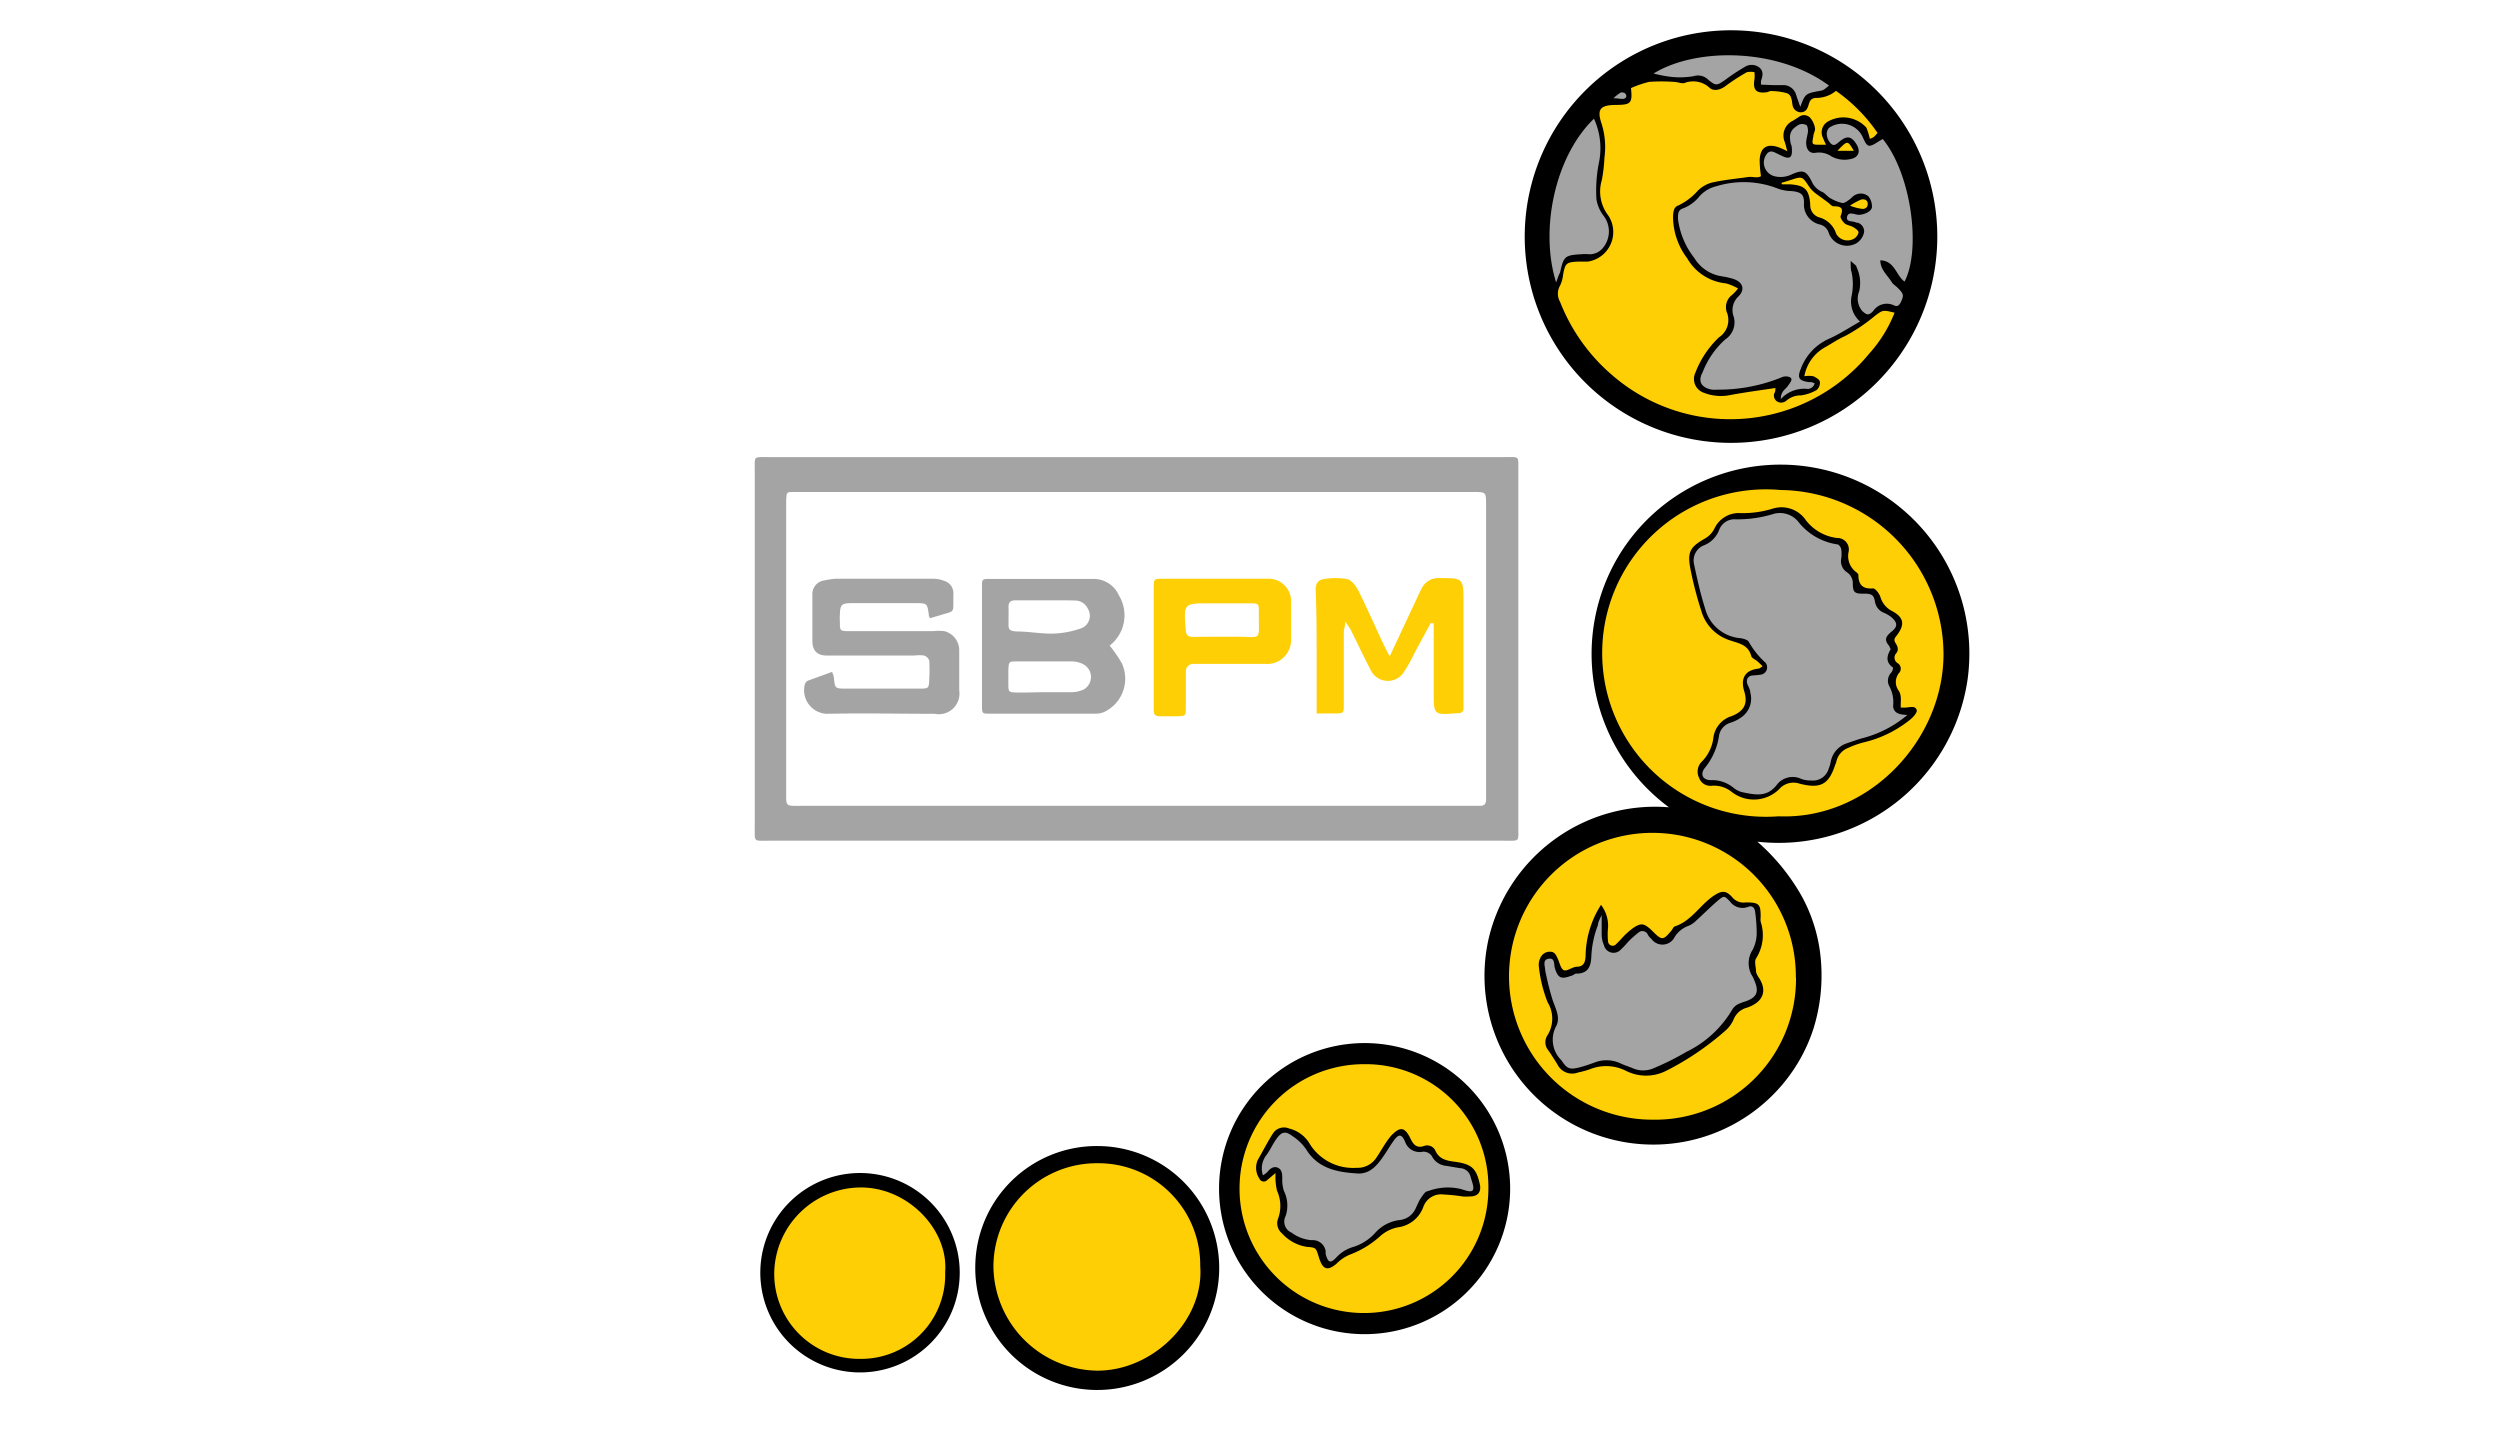 <svg id="Layer_1" data-name="Layer 1" xmlns="http://www.w3.org/2000/svg" viewBox="0 0 152.7 87.31"><path d="M101.94,49.31a11.65,11.65,0,0,1-3-15.47,11.54,11.54,0,0,1,21.24,7.66,11.66,11.66,0,0,1-12.84,9.91A12.71,12.71,0,0,1,110,54.65a9.76,9.76,0,0,1,1.22,4,10.94,10.94,0,0,1-.45,4.17,10.12,10.12,0,0,1-2.08,3.63,10.31,10.31,0,0,1-17.79-9A10.44,10.44,0,0,1,101.94,49.31Z"/><path d="M105.72,27.05a12.6,12.6,0,1,1,12.61-12.53A12.6,12.6,0,0,1,105.72,27.05Z"/><path d="M74.46,72.61a8.89,8.89,0,1,1,8.75,8.88A8.89,8.89,0,0,1,74.46,72.61Z"/><path d="M67.05,70a7.45,7.45,0,1,1-7.48,7.33A7.42,7.42,0,0,1,67.05,70Z"/><path d="M58.62,77.76a6.09,6.09,0,1,1-5.93-6.11A6.09,6.09,0,0,1,58.62,77.76Z"/><path d="M108.63,49.86a10,10,0,1,1,.13-19.93,10.07,10.07,0,0,1,9.95,10C118.72,45.21,114.14,50.09,108.63,49.86Z" style="fill:#fecf05"/><path d="M109.7,59.71A8.6,8.6,0,0,1,101,68.39a8.76,8.76,0,1,1,8.69-8.68Z" style="fill:#fecf05"/><path d="M99.62,5.38A6.53,6.53,0,0,1,100.73,5a10.7,10.7,0,0,1,1.5,0c.22,0,.46.12.66.07a1.47,1.47,0,0,1,1.54.3c.26.23.69.11,1-.14a12,12,0,0,1,1.27-.82,1.12,1.12,0,0,1,.46,0,1.72,1.72,0,0,1,0,.45c-.1.62.1.85.71.78.11,0,.22-.09.32-.08a3.91,3.91,0,0,1,.91.12c.33.09.33.41.38.68a.53.53,0,0,0,.49.5c.33,0,.43-.22.5-.46s.14-.39.43-.42a1.88,1.88,0,0,0,1.24-.43,10,10,0,0,1,2.54,2.57,2.84,2.84,0,0,1-.23.25,1.08,1.08,0,0,1-.24.11A4.31,4.31,0,0,0,114,7.8a1.89,1.89,0,0,0-2.36-.37.76.76,0,0,0-.29,1c.05.13.11.25.18.41l-.35,0c-.52,0-.52,0-.42-.52,0-.16.13-.34.1-.49a1.26,1.26,0,0,0-.29-.63.51.51,0,0,0-.69-.06l-.36.23A1,1,0,0,0,109,8.64c.06.15.09.32.17.6a4,4,0,0,0-.55-.25c-.68-.23-1.1,0-1.14.77a7,7,0,0,0,.08,1c-.23.15-.54,0-.83.06-.72.1-1.45.17-2.16.33a1.91,1.91,0,0,0-.86.49,3.71,3.71,0,0,1-1.2.91c-.27.09-.3.36-.32.63a4.22,4.22,0,0,0,.86,2.59,3.07,3.07,0,0,0,2.38,1.54,3.3,3.3,0,0,1,.73.31,2.81,2.81,0,0,1-.35.38.94.94,0,0,0-.31,1.14A1.26,1.26,0,0,1,105,20.6a5.86,5.86,0,0,0-1.44,2.15.89.89,0,0,0,.51,1.24,2.85,2.85,0,0,0,1.66.13c.88-.16,1.76-.28,2.71-.42,0,.14,0,.24-.07.33a.43.43,0,0,0,.28.54.49.49,0,0,0,.44-.08,1.34,1.34,0,0,1,.92-.34,2.69,2.69,0,0,0,.94-.32.58.58,0,0,0,.21-.49c0-.15-.24-.28-.4-.36a1.78,1.78,0,0,0-.55,0,2.54,2.54,0,0,1,1.23-1.75c.42-.23.81-.51,1.25-.7a10.8,10.8,0,0,0,1.87-1.27c.45-.32.44-.34,1.16-.16a8.19,8.19,0,0,1-1.54,2.49,11,11,0,0,1-15.7,1.33,11.32,11.32,0,0,1-3.19-4.48,1,1,0,0,1,0-1,1.9,1.9,0,0,0,.18-.64c.13-.72.2-.79.91-.82.2,0,.4,0,.6,0a1.83,1.83,0,0,0,1.26-2.81A2.4,2.4,0,0,1,97.84,11,9.69,9.69,0,0,0,98,9.62a4.75,4.75,0,0,0-.18-2.08c-.29-.86-.08-1.12.84-1.13S99.73,6.35,99.62,5.38Z" style="fill:#fecf05"/><path d="M115,8.49c1.75,2.15,2.35,6.74,1.33,8.71-.53-.38-.59-1.27-1.48-1.3,0,.58.45.92.71,1.35.08.13.25.22.36.34.36.36.38.45.18.87-.09.18-.2.29-.4.2a1,1,0,0,0-1.28.33c-.28.3-.4.26-.68,0a1.17,1.17,0,0,1-.18-1.2,2.25,2.25,0,0,0-.16-1.47c0-.11-.17-.19-.36-.39,0,.35,0,.54.06.72a3.52,3.52,0,0,1,0,1.41,1.64,1.64,0,0,0,.51,1.58c-.67.38-1.26.77-1.89,1.05A3.23,3.23,0,0,0,110,22.51c-.23.56-.14.74.48.83h.17l.19.07a.44.44,0,0,1-.49.34,1.93,1.93,0,0,0-1.58.63c0-.48.27-.58.42-.79s.27-.36.22-.47-.34-.18-.57-.08a10.19,10.19,0,0,1-3.93.76,2,2,0,0,1-.34,0c-.64-.11-.89-.5-.57-1.07a5.22,5.22,0,0,1,1.38-2,1.24,1.24,0,0,0,.51-1.4,1.14,1.14,0,0,1,.3-1.23c.43-.43.25-.89-.34-1.07a4.86,4.86,0,0,0-.66-.15,2.37,2.37,0,0,1-1.7-1.12,4.85,4.85,0,0,1-1-2.39c0-.33,0-.54.33-.65a2.34,2.34,0,0,0,1-.75,2,2,0,0,1,1-.59,5.7,5.7,0,0,1,3.8.15,2.48,2.48,0,0,0,.82.14c.56.07.74.18.75.7a1.25,1.25,0,0,0,1,1.35.75.75,0,0,1,.51.51,1.18,1.18,0,0,0,1.72.61,1.06,1.06,0,0,0,.44-.66.56.56,0,0,0-.4-.58l-.08,0c-.19-.13-.64,0-.56-.36s.47-.12.72-.12.76-.16.8-.47a1,1,0,0,0-.22-.66.73.73,0,0,0-.93,0c-.07.05-.12.12-.19.17s-.32.26-.47.24a2.45,2.45,0,0,1-.74-.3c-.19-.1-.32-.32-.52-.39a1.23,1.23,0,0,1-.62-.65c-.34-.64-.52-.71-1.21-.41a1.53,1.53,0,0,1-1.07.11.86.86,0,0,1-.4-1.42.36.36,0,0,1,.3-.08c.21.07.4.19.61.28.41.19.58.09.57-.34,0-.14,0-.28-.07-.41-.13-.63,0-.87.47-1.16a.51.51,0,0,1,.46,0c.09,0,.13.27.12.41s-.1.44-.11.66c0,.42.2.7.59.63a1.33,1.33,0,0,1,.95.22,1.66,1.66,0,0,0,1.15.17c.52-.09.66-.48.37-.93s-.55-.53-1-.16c-.21.16-.38.38-.62.06s-.24-.73,0-.91a1.39,1.39,0,0,1,2,.56c.3.68.36.7,1,.29Z" style="fill:#a4a4a4"/><path d="M95.05,17.25c-1-3.13-.12-7.66,2.31-10A4.34,4.34,0,0,1,97.65,10a8.78,8.78,0,0,0-.14,2.17,2.22,2.22,0,0,0,.43,1,1.57,1.57,0,0,1,0,1.93,1.05,1.05,0,0,1-.88.43,2.83,2.83,0,0,0-.5,0c-1,.06-1.05.14-1.27,1.11C95.2,16.81,95.14,17,95.05,17.25Z" style="fill:#a4a4a4"/><path d="M107.56,5.17c0-.12,0-.18,0-.23.11-.31.18-.61-.13-.84a.78.78,0,0,0-.88,0,12.91,12.91,0,0,0-1.19.79c-.49.34-.55.36-1,0a.88.88,0,0,0-.9-.24,5,5,0,0,1-1.34.05A7.67,7.67,0,0,1,101,4.49c2.6-1.6,7.58-1.58,10.72.74-.16.11-.3.27-.45.3-1,.18-1,.17-1.31,1-.1-.3-.18-.51-.25-.73A.82.82,0,0,0,109,5.2l-.67,0Z" style="fill:#a4a4a4"/><path d="M108.81,11.17l.55-.17c.73-.24.72-.24,1.16.43a2,2,0,0,0,.47.45l.67.49c.11.08.22.23.33.23.46,0,.63.1.44.58-.05.11.12.36.25.47s.37.13.53.23.31.21.31.32a.61.61,0,0,1-.28.38.79.79,0,0,1-1.09-.31,1.5,1.5,0,0,0-1.06-1,.78.78,0,0,1-.52-.78c-.07-.92-.33-1.17-1.23-1.23l-.5,0Z" style="fill:#fecf05"/><path d="M113,12.56a3.78,3.78,0,0,1,.68-.37c.21-.06.42.05.4.29s-.2.28-.32.28A2.8,2.8,0,0,1,113,12.56Z" style="fill:#fecf05"/><path d="M113.23,9.21h-1C112.85,8.56,112.85,8.56,113.23,9.21Z" style="fill:#fecf05"/><path d="M98.55,6A2.58,2.58,0,0,1,99,5.65a.35.35,0,0,1,.27.06.25.25,0,0,1,.06.22.25.25,0,0,1-.19.11C99,6.05,98.79,6,98.55,6Z" style="fill:#a4a4a4"/><path d="M90.91,72.66A7.6,7.6,0,1,1,83.32,65,7.5,7.5,0,0,1,90.91,72.66Z" style="fill:#fecf05"/><path d="M73.31,77.33c.25,3.32-2.88,6.37-6.24,6.39a6.43,6.43,0,0,1-6.39-6.29,6.31,6.31,0,0,1,6.38-6.38A6.22,6.22,0,0,1,73.31,77.33Z" style="fill:#fecf05"/><path d="M57.73,77.7A5.13,5.13,0,0,1,52.55,83a5.19,5.19,0,0,1-5.26-5.23,5.31,5.31,0,0,1,5.27-5.24C55.49,72.52,57.94,75.14,57.73,77.7Z" style="fill:#fecf05"/><path d="M116.1,43.22l.26,0c.26,0,.65-.16.72.18,0,.17-.27.46-.49.62a7.08,7.08,0,0,1-2.7,1.31,5.42,5.42,0,0,0-1,.35,1.16,1.16,0,0,0-.73.86.76.76,0,0,1-.06.16c-.4,1.22-.89,1.49-2.17,1.17a1.16,1.16,0,0,0-1.17.24,2.2,2.2,0,0,1-3,.25,1.73,1.73,0,0,0-1.17-.37.73.73,0,0,1-.81-.48.85.85,0,0,1,.13-.95,2.53,2.53,0,0,0,.75-1.55,1.59,1.59,0,0,1,1.11-1.27c.76-.3,1-.76.77-1.51s0-1.29.86-1.39c.07,0,.14-.07.26-.14a4.16,4.16,0,0,0-.31-.3c-.12-.11-.34-.19-.38-.32-.2-.74-.79-.78-1.4-1a2.64,2.64,0,0,1-1.66-1.79,21.57,21.57,0,0,1-.67-2.6c-.18-1,0-1.29.94-1.82a1.46,1.46,0,0,0,.54-.59,1.64,1.64,0,0,1,1.58-.94,6.14,6.14,0,0,0,2-.28,1.8,1.8,0,0,1,2,.71,2.82,2.82,0,0,0,1.91,1.09.7.7,0,0,1,.7.86,1.22,1.22,0,0,0,.5,1.25s.1.09.1.13c0,.61.25.89.9.84.14,0,.39.33.45.54a1.41,1.41,0,0,0,.74.86c.7.39.76.82.24,1.49-.12.15-.18.25-.07.43s.23.39.07.62a.4.4,0,0,0,.09.64.39.39,0,0,1,.05.6.89.89,0,0,0,0,1.08C116.17,42.5,116.08,42.86,116.1,43.22Z"/><path d="M97.79,55.27a2.09,2.09,0,0,1,.43,1.38,4,4,0,0,0,0,.85.28.28,0,0,0,.5.16c.19-.17.35-.37.53-.55a4.34,4.34,0,0,1,.58-.48c.43-.26.59-.22,1,.14l.06.06c.63.63.68.63,1.21,0,.07-.09.12-.23.21-.25,1-.33,1.52-1.29,2.34-1.85.5-.34.77-.37,1.17.09a.89.89,0,0,0,.81.3c.82,0,.92.1.91.92a1,1,0,0,0,0,.25,2.64,2.64,0,0,1-.28,2.25c-.12.2,0,.54,0,.82a1.06,1.06,0,0,0,.18.37c.54.84.21,1.5-.74,1.82a1.2,1.2,0,0,0-.82.74,2,2,0,0,1-.56.72,17.11,17.11,0,0,1-3.56,2.4,2.72,2.72,0,0,1-2.44,0,2.67,2.67,0,0,0-2.21-.1,5.59,5.59,0,0,1-.73.2A1,1,0,0,1,95.12,65c-.19-.3-.38-.61-.59-.9a.77.77,0,0,1,0-.88,1.92,1.92,0,0,0,0-2A8.2,8.2,0,0,1,94,59.09a.94.94,0,0,1,.08-.57.63.63,0,0,1,.6-.39c.29,0,.37.22.47.43s.18.62.37.7.5-.19.77-.21c.48,0,.55-.32.56-.74A5.9,5.9,0,0,1,97.79,55.27Z"/><path d="M77.91,71.65l-.5.42a.29.29,0,0,1-.49-.09,1.17,1.17,0,0,1-.1-1.12c.31-.54.59-1.09.92-1.61a.8.8,0,0,1,1-.32,2,2,0,0,1,1.26.94,3.11,3.11,0,0,0,2.85,1.46,1.37,1.37,0,0,0,1.22-.62c.16-.23.3-.48.45-.71a5.35,5.35,0,0,1,.44-.62c.57-.6.85-.56,1.22.22.18.36.39.53.79.4a.55.55,0,0,1,.71.3c.24.52.71.6,1.19.66,1,.14,1.3.38,1.52,1.38.1.48-.13.75-.63.74a3,3,0,0,1-.42,0,11.4,11.4,0,0,0-1.16-.12,1.15,1.15,0,0,0-1.25.78,1.92,1.92,0,0,1-1.58,1.23,2.33,2.33,0,0,0-1,.49,5.76,5.76,0,0,1-1.92,1.18,2.57,2.57,0,0,0-.81.56c-.5.41-.78.36-1-.22a2.25,2.25,0,0,1-.08-.24c-.16-.52-.16-.54-.71-.58a2.58,2.58,0,0,1-1.53-.83.8.8,0,0,1-.23-.91A2.23,2.23,0,0,0,78,72.73,3.83,3.83,0,0,1,77.91,71.65Z"/><path d="M116.5,43.67a6.84,6.84,0,0,1-2.75,1.42c-.32.09-.64.21-1,.33a1.46,1.46,0,0,0-.93,1.12,2,2,0,0,1-.12.4,1,1,0,0,1-1.09.73,1.57,1.57,0,0,1-.58-.09,1.22,1.22,0,0,0-1.52.38c-.6.76-1.34.58-2.08.43a1.32,1.32,0,0,1-.53-.26,2.08,2.08,0,0,0-1.4-.48c-.49,0-.67-.34-.38-.73a4,4,0,0,0,.88-2,1,1,0,0,1,.71-.78,2.35,2.35,0,0,0,.67-.34,1.38,1.38,0,0,0,.53-1.49c0-.19-.13-.37-.19-.56s0-.44.29-.49a5.42,5.42,0,0,0,.58-.06.45.45,0,0,0,.23-.74,4.94,4.94,0,0,1-1-1.25c-.06-.13-.33-.2-.51-.23a2.43,2.43,0,0,1-2.17-1.84c-.28-.88-.48-1.79-.67-2.69a1,1,0,0,1,.55-1.12,1.64,1.64,0,0,0,1-1,1,1,0,0,1,1-.61,7.44,7.44,0,0,0,2.24-.31,1.45,1.45,0,0,1,1.55.42,3.71,3.71,0,0,0,2.41,1.42c.1,0,.22.18.24.29a1.94,1.94,0,0,1,0,.59.81.81,0,0,0,.33.81.8.8,0,0,1,.38.69c0,.55.11.64.66.63s.63.12.7.53a.87.87,0,0,0,.52.63,2.09,2.09,0,0,1,.44.25c.4.33.45.58.07.89s-.5.52-.16.9c0,.05.1.17.07.22-.24.41-.29.78.16,1.1a.55.55,0,0,1-.1.29.72.72,0,0,0-.16.79,2.08,2.08,0,0,1,.26,1.28C115.68,43.6,116.08,43.65,116.5,43.67Z" style="fill:#a4a4a4"/><path d="M97.83,55.89c0,.52,0,.85,0,1.19a1.62,1.62,0,0,0,.14.65A.6.6,0,0,0,99,58a5.33,5.33,0,0,0,.46-.49,6.42,6.42,0,0,1,.62-.55.36.36,0,0,1,.57.13.92.92,0,0,0,.22.26.83.83,0,0,0,1.42-.12,1.63,1.63,0,0,1,.82-.67,1.41,1.41,0,0,0,.42-.26c.45-.41.89-.85,1.35-1.25s.45-.31.78,0a.94.94,0,0,0,1.12.34c.27-.11.41.08.43.35A9.85,9.85,0,0,1,107.3,57a2.27,2.27,0,0,1-.24,1,1.51,1.51,0,0,0,0,1.67,1.6,1.6,0,0,1,.1.23c.29.67.16,1-.5,1.25a4.43,4.43,0,0,0-.47.17.9.9,0,0,0-.37.32,6.56,6.56,0,0,1-2.8,2.6,16.55,16.55,0,0,1-2,1,1.58,1.58,0,0,1-1.31,0c-.24-.1-.48-.17-.71-.28a2,2,0,0,0-1.63-.05c-.32.11-.64.23-1,.31-.54.13-.7,0-1-.46a1.75,1.75,0,0,1-.31-2.1c.28-.56-.1-1.14-.26-1.69a17.05,17.05,0,0,1-.42-1.71c0-.23-.19-.64.21-.7s.31.33.38.57c.19.61.38.7,1,.47.11,0,.21-.14.31-.13.76,0,.9-.49.92-1.08a6,6,0,0,1,.4-1.88C97.61,56.33,97.69,56.19,97.83,55.89Z" style="fill:#a4a4a4"/><path d="M77.14,71.79a1.33,1.33,0,0,1,.23-1.26c.21-.29.36-.63.57-.93.33-.48.56-.54,1-.21a3,3,0,0,1,.84.81c.75,1.23,2,1.41,3.21,1.48.66,0,1.07-.44,1.42-.93s.48-.76.75-1.12.45-.38.66.1a.93.93,0,0,0,1,.63.61.61,0,0,1,.69.35,1.08,1.08,0,0,0,.83.5l.83.14a.69.69,0,0,1,.66.55c.07.27.23.62.13.79s-.5,0-.75-.07a3.43,3.43,0,0,0-2,.14c-.16,0-.3.25-.41.4s-.21.4-.31.6a1.2,1.2,0,0,1-1,.76A2.37,2.37,0,0,0,84,75.3a3,3,0,0,1-1.33.86,2.24,2.24,0,0,0-1.06.66c-.35.37-.5.3-.64-.23,0,0,0-.11,0-.17a.79.79,0,0,0-.84-.67,2.29,2.29,0,0,1-1.24-.46.73.73,0,0,1-.37-1,2,2,0,0,0-.1-1.55,2.25,2.25,0,0,1-.1-.74c0-.25,0-.53-.24-.66s-.48,0-.66.24A1.81,1.81,0,0,1,77.14,71.79Z" style="fill:#a4a4a4"/><path d="M69.42,51.35H47c-1,0-.9.13-.9-.9V28.81c0-1-.12-.89.9-.89H91.85c1,0,.89-.13.89.9q0,10.82,0,21.64c0,1,.13.89-.9.89Zm0-2.13h21c.24,0,.35-.13.35-.37v-.42c0-5.86,0-11.73,0-17.59,0-.79,0-.79-.77-.79H49c-.17,0-.33,0-.5,0-.46,0-.46,0-.48.5,0,.17,0,.33,0,.5V48.22c0,1.1-.1,1,1,1Z" style="fill:#a4a4a4"/><path d="M67.78,39.43a9.08,9.08,0,0,1,.74,1.08,2.25,2.25,0,0,1-1,2.94,1.26,1.26,0,0,1-.57.14h-6.5c-.45,0-.47,0-.47-.49q0-3.63,0-7.26c0-.46,0-.48.47-.48q3.16,0,6.33,0a1.69,1.69,0,0,1,1.56,1A2.34,2.34,0,0,1,67.78,39.43Zm-4,2.85h0c.57,0,1.13,0,1.69,0a1.82,1.82,0,0,0,.73-.17.88.88,0,0,0,0-1.52,1.52,1.52,0,0,0-.72-.19c-1.12,0-2.25,0-3.38,0-.47,0-.49,0-.51.55,0,.26,0,.51,0,.76,0,.57,0,.58.56.59S63.26,42.28,63.79,42.28Zm.09-5.61H62c-.27,0-.41.12-.4.41s0,.67,0,1,0,.46.49.49c.75,0,1.51.15,2.25.13a5.59,5.59,0,0,0,1.63-.3.82.82,0,0,0,.47-1.23.86.86,0,0,0-.82-.49C65.06,36.66,64.47,36.67,63.88,36.67Z" style="fill:#a4a4a4"/><path d="M56.81,37.76a.66.66,0,0,1-.07-.15c-.1-.76-.1-.77-.8-.77-1.29,0-2.59,0-3.89,0-.66,0-.73.09-.75.71a2.94,2.94,0,0,0,0,.42c0,.56,0,.58.57.58H57a3,3,0,0,1,.67,0,1.2,1.2,0,0,1,.92,1.17c0,.82,0,1.63,0,2.45A1.26,1.26,0,0,1,57.1,43.6c-2.2,0-4.4-.05-6.59,0a1.44,1.44,0,0,1-1.35-1.8.35.35,0,0,1,.2-.23l1.46-.53a1.35,1.35,0,0,1,.11.32c.07.69.07.7.72.7h4.48c.6,0,.61,0,.63-.61a10,10,0,0,0,0-1.1.53.53,0,0,0-.31-.31,2.3,2.3,0,0,0-.59,0H51c-.17,0-.34,0-.51,0-.56,0-.85-.29-.87-.83,0-1,0-1.92,0-2.87a.84.84,0,0,1,.74-.89,5,5,0,0,1,.66-.1h6a1.79,1.79,0,0,1,.65.13.78.78,0,0,1,.56.84c0,.17,0,.34,0,.51,0,.52,0,.52-.55.67Z" style="fill:#a4a4a4"/><path d="M87.38,38.07l-1,1.85a9.06,9.06,0,0,1-.61,1.1,1.16,1.16,0,0,1-2.05-.1c-.42-.8-.8-1.61-1.2-2.42-.08-.14-.17-.27-.35-.55,0,.32-.09.49-.09.66V43c0,.57,0,.57-.55.58H80.42c0-1.13,0-2.19,0-3.26,0-1.43,0-2.87-.06-4.3,0-.36.14-.61.51-.65a4.23,4.23,0,0,1,1.42,0c.27.07.53.42.68.7.52,1.06,1,2.14,1.5,3.21.11.24.24.47.41.82l1.67-3.57c.09-.2.19-.4.29-.6a1.13,1.13,0,0,1,1.1-.62c1.42,0,1.45,0,1.45,1.43v6.51a.28.28,0,0,1-.31.31H89c-1.43.12-1.43.12-1.43-1.3,0-1.16,0-2.32,0-3.47,0-.24,0-.48,0-.72Z" style="fill:#fecf05"/><path d="M70.47,39.46c0-1.18,0-2.36,0-3.54,0-.55,0-.57.55-.57,2.14,0,4.28,0,6.42,0a1.37,1.37,0,0,1,1.42,1.35c0,.79,0,1.58,0,2.36a1.46,1.46,0,0,1-1.59,1.49c-1.27,0-2.53,0-3.8,0-.2,0-.4,0-.59,0s-.45.14-.45.46q0,1.1,0,2.19c0,.53,0,.54-.57.55-.34,0-.67,0-1,0s-.39-.13-.39-.4C70.47,42.05,70.47,40.76,70.47,39.46Zm4.2-.57h.76c1.73,0,1.44.34,1.46-1.53,0-.47,0-.51-.55-.51H73.9c-1.61,0-1.61,0-1.47,1.63,0,.33.17.43.48.42Z" style="fill:#fecf05"/></svg>